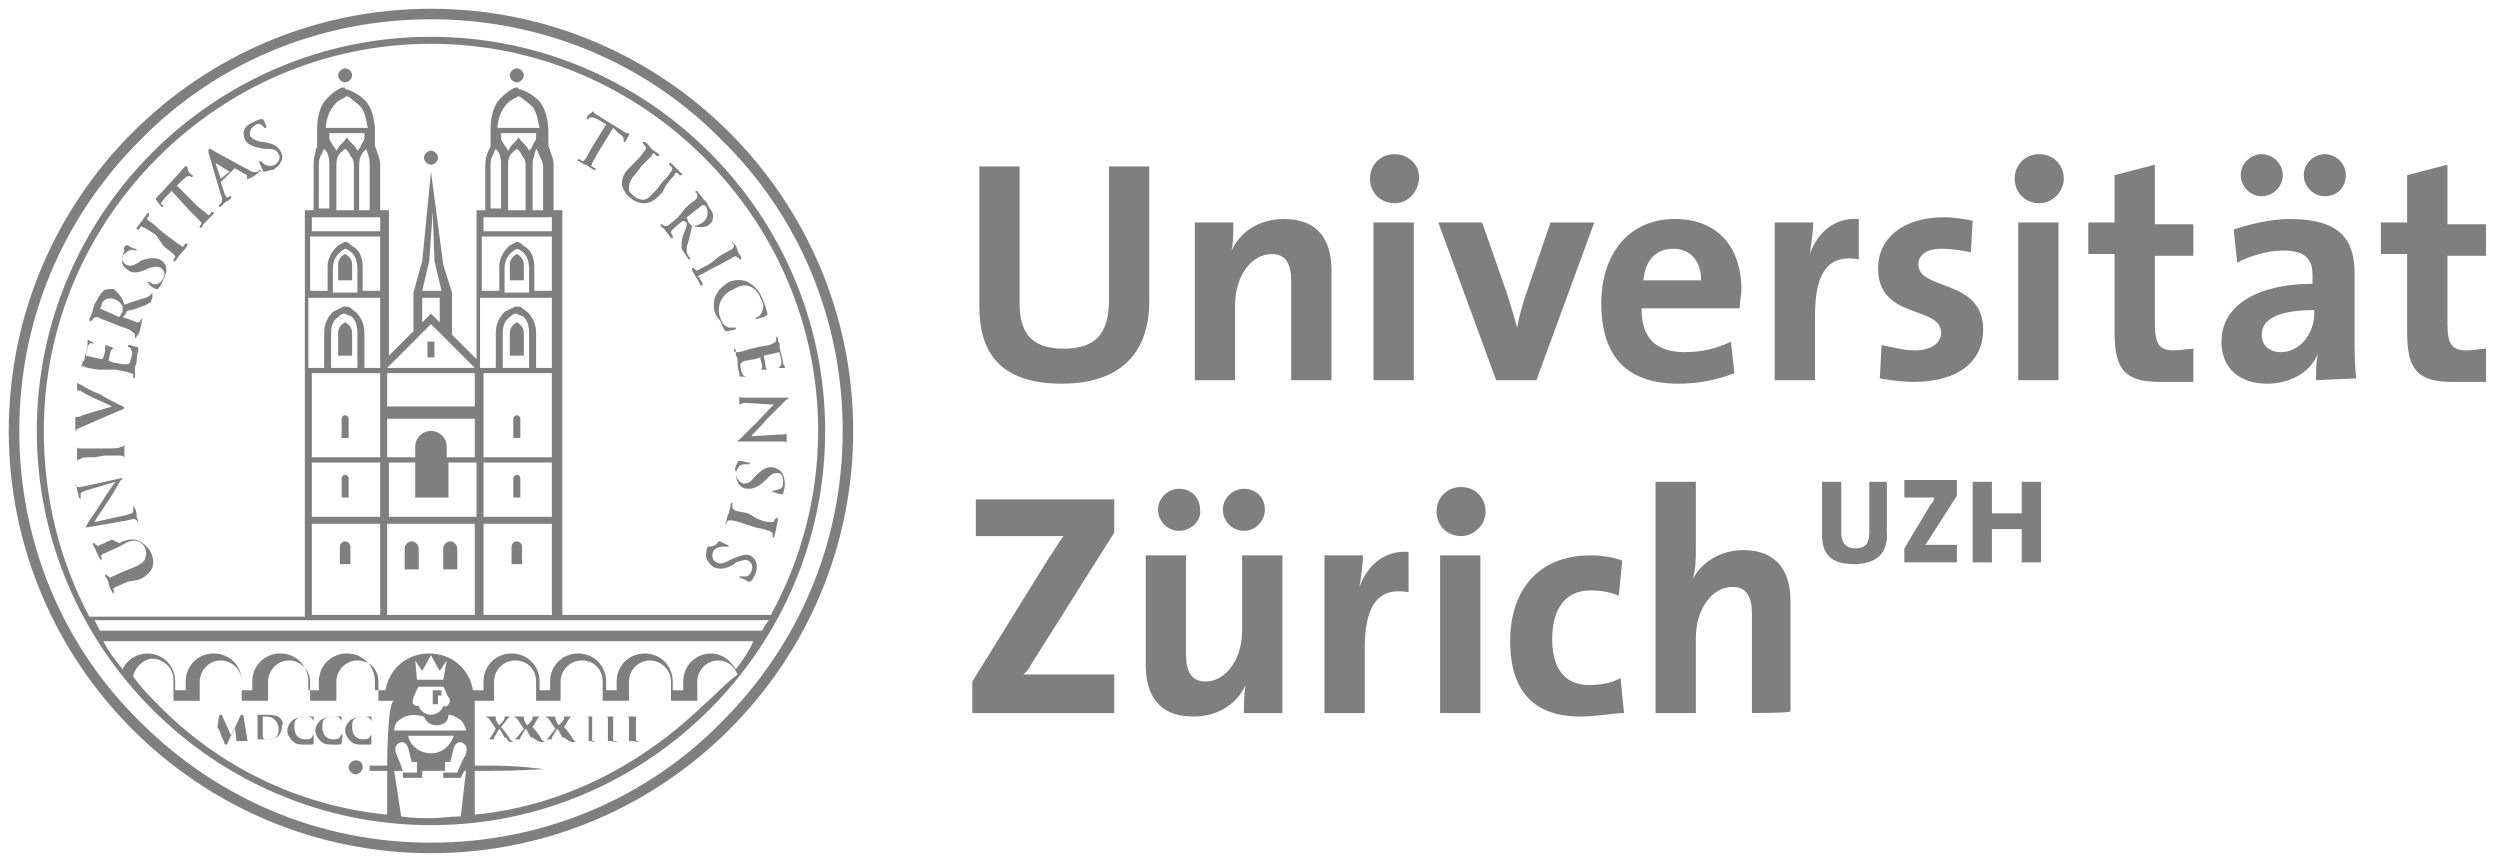 <?xml version="1.0" encoding="utf-8"?>
<!-- Generator: Adobe Illustrator 27.0.0, SVG Export Plug-In . SVG Version: 6.00 Build 0)  -->
<svg version="1.1" id="Universität_Zürich" xmlns="http://www.w3.org/2000/svg" xmlns:xlink="http://www.w3.org/1999/xlink"
	 x="0px" y="0px" viewBox="0 0 142.7 49.2" style="enable-background:new 0 0 142.7 49.2;" xml:space="preserve">
<style type="text/css">
	.st0{fill:#7F7F7F;}
</style>
<path class="st0" d="M7.3,33.2c-0.5,0.2-0.6,0.3-0.7,0.3c-0.1,0.1-0.2,0.1-0.1,0.2c0,0,0,0.1,0,0.1c0,0,0,0.1,0,0.1c0,0,0,0-0.1-0.1
	c-0.1-0.2-0.2-0.4-0.2-0.5c0-0.1-0.1-0.3-0.2-0.4c0-0.1,0-0.1,0-0.1c0,0,0,0,0.1,0c0,0,0,0.1,0.1,0.1c0.1,0.1,0.1,0.1,0.2,0
	c0.1,0,0.2-0.1,0.7-0.3l0.5-0.2c0.5-0.2,0.7-0.4,0.7-0.6c0.1-0.2,0-0.4,0-0.5c-0.1-0.2-0.2-0.3-0.4-0.4c-0.3-0.1-0.6,0-0.9,0.2
	l-0.4,0.2c-0.5,0.2-0.6,0.3-0.7,0.3c-0.1,0.1-0.2,0.1-0.1,0.2c0,0,0,0.1,0,0.1c0,0,0,0.1,0,0.1c0,0,0,0-0.1-0.1
	c-0.1-0.2-0.2-0.4-0.2-0.4c0,0-0.1-0.3-0.2-0.4c0,0,0-0.1,0-0.1c0,0,0,0,0.1,0c0,0,0,0.1,0.1,0.1c0.1,0.1,0.1,0.1,0.2,0
	c0.1,0,0.2-0.1,0.7-0.3L6.8,31c0.4-0.2,0.8-0.3,1.2-0.1c0.3,0.2,0.5,0.4,0.6,0.6c0.1,0.2,0.2,0.5,0.1,0.9c-0.1,0.2-0.3,0.5-0.8,0.7
	L7.3,33.2z M7.2,29.4c0.3-0.1,0.4-0.1,0.4-0.2c0-0.1,0-0.1,0-0.2c0,0,0-0.1,0-0.1c0,0,0,0,0.1,0.1c0.1,0.2,0.1,0.4,0.1,0.5
	c0,0,0.1,0.2,0.1,0.4c0,0,0,0.1,0,0.1c0,0,0,0,0-0.1c0,0,0-0.1-0.1-0.2c-0.1-0.1-0.2-0.1-0.5,0L5,30.1c-0.1,0-0.1,0-0.1,0
	c0,0,0-0.1,0.1-0.2c0-0.1,0.5-0.7,0.9-1.4c0.2-0.3,0.6-0.9,0.7-1l0,0L4.9,28c-0.2,0.1-0.3,0.1-0.3,0.2c0,0.1,0,0.1,0,0.2
	c0,0,0,0.1,0,0.1c0,0,0,0-0.1-0.1c0-0.2-0.1-0.4-0.1-0.4c0,0,0-0.2-0.1-0.4c0,0,0-0.1,0-0.1c0,0,0,0,0,0.1c0,0,0,0.1,0,0.1
	c0.1,0.1,0.1,0.1,0.3,0.1l2.3-0.5c0.1,0,0.1,0,0.1,0c0,0,0,0.1-0.1,0.1c-0.2,0.3-0.5,0.9-0.8,1.3c-0.3,0.5-0.7,1-0.7,1.1l0,0
	L7.2,29.4z M5.4,26.1c-0.6,0-0.7,0-0.8,0.1c-0.1,0-0.2,0.1-0.2,0.1c0,0,0,0.1,0,0.1c0,0,0,0.1,0,0.1c0,0,0,0,0-0.1
	c0-0.1,0-0.4,0-0.5c0-0.1,0-0.3,0-0.5c0,0,0-0.1,0-0.1c0,0,0,0,0,0.1c0,0,0,0.1,0,0.1c0,0.1,0.1,0.1,0.2,0.1c0.1,0,0.2,0,0.8,0
	l0.7,0c0.4,0,0.7,0,0.8-0.1c0.1,0,0.2,0,0.2-0.2c0-0.1,0-0.1,0-0.2c0,0,0-0.1,0-0.1c0,0,0,0,0,0.1c0,0.2,0,0.5,0,0.6
	c0,0.1,0,0.3,0,0.5c0,0,0,0.1,0,0.1c0,0,0,0,0-0.1c0-0.1,0-0.1,0-0.1C7,26,6.9,26,6.8,26c-0.2,0-0.5,0-0.8,0L5.4,26.1z M4.6,24.4
	c-0.2,0.1-0.3,0.1-0.3,0.3c0,0.1,0,0.1,0,0.1c0,0,0,0,0,0c0,0,0,0,0-0.1c0-0.2,0-0.4,0-0.5c0-0.1,0-0.3,0-0.5c0,0,0-0.1,0-0.1
	c0,0,0,0,0,0.1c0,0.1,0,0.1,0,0.1c0,0,0,0,0.1,0c0,0,0.2,0,0.3-0.1l1.7-0.5l0,0c-0.4-0.2-1.6-0.7-1.8-0.9c0,0-0.1,0-0.1,0
	c0,0-0.1,0-0.1,0c0,0,0,0.1,0,0.1c0,0,0,0.1,0,0.1c0,0,0,0,0-0.1c0-0.2,0-0.3,0-0.4c0-0.1,0-0.2,0-0.4c0,0,0-0.1,0-0.1
	c0,0,0,0,0,0.1c0,0,0,0.1,0,0.2c0,0.1,0.1,0.1,0.3,0.2c0.3,0.2,0.5,0.3,1,0.5c0.5,0.3,0.9,0.5,1.1,0.6c0.2,0.1,0.3,0.1,0.3,0.2
	c0,0-0.1,0.1-0.2,0.1L4.6,24.4z M5.6,21.1c-0.6-0.1-0.7-0.1-0.8-0.2c-0.1,0-0.2,0-0.2,0.1c0,0,0,0.1,0,0.1c0,0,0,0.1,0,0.1
	c0,0,0,0,0-0.1c0-0.1,0-0.2,0.1-0.3c0-0.1,0-0.2,0.1-0.2c0-0.1,0.2-0.8,0.2-0.9c0-0.1,0-0.1,0-0.2c0,0,0,0,0-0.1c0,0,0,0,0,0
	c0,0,0.1,0,0.2,0.1c0,0,0.2,0.1,0.2,0.1c0,0,0,0,0,0c0,0,0,0-0.1,0c0,0-0.1,0-0.1,0c-0.1,0-0.1,0-0.2,0.2c0,0.1-0.1,0.4-0.1,0.5
	c0,0,0,0,0,0l0.9,0.2c0,0,0,0,0,0C5.9,20.5,6,20.1,6,20c0-0.1,0-0.1,0-0.2c0,0,0-0.1,0-0.1c0,0,0,0,0,0c0,0,0.1,0,0.3,0.1
	c0.1,0,0.2,0.1,0.2,0.1c0,0,0.1,0,0.1,0c0,0,0,0,0,0c0,0-0.1,0-0.1,0c-0.1,0-0.1,0-0.2,0.2c0,0.1-0.1,0.4-0.1,0.5c0,0,0,0,0,0
	l0.3,0.1c0.1,0,0.5,0.1,0.6,0.1c0.3,0,0.3,0,0.4-0.4c0-0.1,0.1-0.2,0-0.4c0-0.1-0.1-0.2-0.2-0.2c0,0,0,0,0-0.1c0,0,0,0,0.1,0
	c0.1,0,0.3,0.1,0.4,0.1c0.1,0,0.1,0.1,0.1,0.2c-0.1,0.3-0.1,0.5-0.1,0.6c0,0.2-0.1,0.3-0.1,0.4c0,0,0,0.1,0,0.2c0,0.1,0,0.2,0,0.3
	c0,0,0,0.1-0.1,0.1c0,0,0,0,0-0.1c0-0.1,0-0.1,0-0.1c0-0.1-0.1-0.1-0.2-0.1c-0.1-0.1-0.4-0.1-0.8-0.2L5.6,21.1z M6.3,18.4
	c-0.5-0.2-0.6-0.2-0.7-0.3c-0.1,0-0.2,0-0.3,0.1c0,0,0,0.1-0.1,0.1c0,0,0,0.1-0.1,0c0,0,0,0,0-0.1c0.1-0.2,0.2-0.4,0.2-0.5
	c0-0.1,0.1-0.4,0.2-0.5c0.1-0.2,0.2-0.4,0.4-0.6c0.1-0.1,0.3-0.1,0.6-0.1C6.8,16.8,7,17,7.1,17.4c0.5-0.2,0.9-0.3,1.2-0.4
	c0.3-0.1,0.4-0.3,0.4-0.3c0,0,0-0.1,0-0.1c0,0,0,0,0,0c0,0,0,0,0,0.1L8.7,17c-0.1,0.2-0.1,0.3-0.2,0.3c-0.1,0.1-0.4,0.2-0.7,0.3
	c-0.2,0.1-0.5,0.1-0.6,0.2c0,0,0,0,0,0.1L7,18.1c0,0,0,0,0,0l0,0c0.3,0.1,0.6,0.2,0.8,0.3c0.1,0,0.2,0,0.2-0.1c0,0,0.1-0.1,0.1-0.2
	c0,0,0,0,0,0c0,0,0,0,0,0.1C8.1,18.5,8,18.8,8,18.8c0,0.1-0.1,0.3-0.2,0.4c0,0,0,0.1-0.1,0.1c0,0,0,0,0-0.1c0-0.1,0-0.1,0-0.1
	c0-0.1-0.1-0.1-0.2-0.2c-0.1-0.1-0.4-0.2-0.7-0.3L6.3,18.4z M6.8,18.1C6.8,18.1,6.8,18.1,6.8,18.1C6.9,18,6.9,17.9,7,17.8
	C7,17.7,7,17.6,7,17.5c0-0.1-0.2-0.3-0.4-0.4c-0.5-0.2-0.8,0.1-0.8,0.3c0,0.1-0.1,0.2-0.1,0.2c0,0,0,0,0,0L6.8,18.1z M9,16.5
	c-0.1,0-0.1,0-0.1,0c-0.2-0.1-0.4-0.2-0.4-0.3c0,0-0.1-0.1-0.1-0.1c0,0,0,0,0.1,0c0,0,0.1,0,0.2,0.1c0.3,0.1,0.5-0.1,0.6-0.3
	c0.2-0.3,0-0.5-0.1-0.6c-0.2-0.1-0.3-0.1-0.7,0l-0.2,0.1c-0.5,0.2-0.8,0.2-1,0c-0.4-0.2-0.4-0.6-0.2-1.1C7,14.1,7.2,14,7.2,14
	c0,0,0,0,0.1,0c0,0,0.1,0.1,0.4,0.2c0.1,0,0.1,0.1,0.1,0.1c0,0,0,0-0.1,0c0,0-0.1-0.1-0.3,0c-0.1,0-0.2,0.1-0.4,0.3
	C6.9,14.7,7,15,7.2,15.1c0.2,0.1,0.3,0.1,0.7-0.1l0.1-0.1c0.5-0.2,0.8-0.2,1.1-0.1c0.2,0.1,0.4,0.3,0.4,0.6c0,0.2-0.1,0.4-0.2,0.6
	C9.2,16.3,9.1,16.4,9,16.5z M8.9,13.4C8.4,13.1,8.3,13,8.2,13c-0.1-0.1-0.2-0.1-0.2,0c0,0-0.1,0.1-0.1,0.1c0,0,0,0-0.1,0
	c0,0,0,0,0-0.1c0.1-0.1,0.2-0.3,0.3-0.4c0.1-0.1,0.2-0.3,0.3-0.4c0,0,0.1-0.1,0.1,0c0,0,0,0,0,0.1s0,0.1-0.1,0.1
	c0,0.1,0,0.2,0.1,0.2c0.1,0.1,0.2,0.1,0.6,0.5l0.5,0.4c0.3,0.2,0.5,0.4,0.7,0.5c0.1,0.1,0.2,0.1,0.2,0c0,0,0.1-0.1,0.1-0.1
	c0,0,0,0,0.1,0c0,0,0,0,0,0.1c-0.1,0.2-0.3,0.4-0.4,0.5c-0.1,0.1-0.2,0.3-0.3,0.4c0,0-0.1,0.1-0.1,0c0,0,0,0,0-0.1
	c0,0,0.1-0.1,0.1-0.1c0-0.1,0-0.1-0.1-0.2c-0.1-0.1-0.4-0.3-0.6-0.5L8.9,13.4z M9.8,10.9l-0.4,0.4c-0.1,0.2-0.2,0.2-0.2,0.3
	c0,0.1,0,0.1,0.1,0.1s0,0,0,0.1c0,0,0,0-0.1,0c0,0-0.2-0.3-0.3-0.4c0,0,0-0.1,0-0.1c0,0,0.1,0,0.1-0.1c0.1-0.1,0.2-0.2,0.3-0.3
	l1-1.1c0.1-0.1,0.1-0.2,0.2-0.2c0,0,0-0.1,0.1-0.1c0,0,0,0,0.1,0C10.7,9.8,10.9,10,11,10c0,0,0,0,0,0.1c0,0,0,0-0.1,0l0,0
	c-0.1-0.1-0.2-0.1-0.5,0.2l-0.3,0.3l1.1,1.1c0.2,0.2,0.5,0.4,0.6,0.5c0.1,0.1,0.2,0.1,0.2,0c0,0,0.1-0.1,0.1-0.1c0,0,0.1,0,0.1,0
	c0,0,0,0,0,0.1c-0.2,0.2-0.3,0.3-0.4,0.4c-0.1,0.1-0.2,0.2-0.3,0.4c0,0-0.1,0-0.1,0c0,0,0,0,0-0.1c0,0,0.1-0.1,0.1-0.1
	c0-0.1,0-0.1-0.1-0.2c-0.1-0.1-0.3-0.3-0.6-0.6L9.8,10.9z M12.6,10.4C12.6,10.5,12.6,10.5,12.6,10.4l0.2,0.6c0,0.1,0.1,0.2,0.1,0.2
	c0,0.1,0.1,0.1,0.2,0l0,0c0,0,0,0,0.1,0c0,0,0,0,0,0.1c-0.1,0.1-0.2,0.2-0.3,0.2c0,0-0.2,0.2-0.3,0.3c0,0-0.1,0-0.1,0c0,0,0,0,0-0.1
	c0,0,0.1-0.1,0.1-0.1c0.1-0.1,0.1-0.3,0-0.5l-0.7-2.4c0-0.1,0-0.2,0-0.2c0,0,0.1,0,0.1,0c0.2,0.1,1.6,0.9,2.2,1.2
	c0.3,0.2,0.4,0.1,0.5,0.1c0.1,0,0.1-0.1,0.1-0.1c0,0,0,0,0.1,0c0,0,0,0.1-0.1,0.1c-0.1,0.1-0.3,0.3-0.6,0.4c-0.1,0-0.1,0.1-0.1,0
	c0,0,0,0,0-0.1c0,0,0-0.1,0-0.1l-0.7-0.4c0,0,0,0,0,0L12.6,10.4z M13.1,9.8C13.1,9.8,13.1,9.8,13.1,9.8l-0.8-0.5c0,0,0,0,0,0
	c0,0,0,0,0,0l0.3,0.9c0,0,0,0,0,0L13.1,9.8z M15.1,9.8c-0.1,0-0.1,0-0.1-0.1c-0.1-0.2-0.2-0.4-0.2-0.4c0-0.1,0-0.1,0-0.1
	c0,0,0,0,0.1,0c0,0,0.1,0.1,0.1,0.1c0.2,0.2,0.5,0.2,0.7,0.1c0.3-0.2,0.3-0.5,0.2-0.6c-0.1-0.2-0.2-0.3-0.6-0.3l-0.2,0
	C14.4,8.4,14.1,8.2,14,8c-0.2-0.4-0.1-0.8,0.4-1c0.2-0.1,0.4-0.2,0.5-0.2c0,0,0.1,0,0.1,0c0,0,0.1,0.1,0.2,0.4c0,0.1,0,0.1,0,0.1
	c0,0,0,0-0.1,0c0,0-0.1-0.1-0.2-0.2c-0.1,0-0.2-0.1-0.4,0.1c-0.2,0.1-0.3,0.4-0.2,0.6c0.1,0.1,0.2,0.2,0.6,0.3l0.1,0
	c0.6,0.1,0.8,0.2,1,0.5c0.1,0.2,0.2,0.4,0,0.7c-0.1,0.2-0.3,0.3-0.4,0.4C15.4,9.7,15.2,9.8,15.1,9.8z M34.6,7.1l-0.5-0.3
	c-0.2-0.1-0.3-0.1-0.4-0.1c-0.1,0-0.1,0.1-0.1,0.1c0,0,0,0-0.1,0c0,0,0,0,0-0.1c0-0.1,0.3-0.3,0.3-0.3c0,0,0.1-0.1,0.1,0
	c0,0,0,0.1,0.1,0.1c0.1,0.1,0.2,0.1,0.3,0.2l1.3,0.8c0.1,0.1,0.2,0.1,0.2,0.1c0.1,0,0.1,0,0.1,0c0,0,0,0,0,0.1
	c0,0.1-0.2,0.3-0.2,0.4c0,0,0,0-0.1,0c0,0,0,0,0-0.1l0,0c0-0.1,0-0.2-0.3-0.4L35,7.3l-0.8,1.3c-0.2,0.3-0.3,0.6-0.4,0.7
	c0,0.1-0.1,0.2,0,0.2c0,0,0.1,0.1,0.2,0.1c0,0,0,0,0,0.1c0,0,0,0-0.1,0c-0.2-0.1-0.4-0.3-0.5-0.3c-0.1,0-0.3-0.2-0.4-0.2
	c0,0-0.1,0,0-0.1c0,0,0,0,0.1,0c0,0,0.1,0,0.1,0.1c0.1,0,0.1,0,0.2-0.1c0.1-0.1,0.2-0.4,0.4-0.7L34.6,7.1z M36.3,9.2
	c0.4-0.4,0.4-0.5,0.5-0.6c0.1-0.1,0.1-0.2,0-0.3c0,0-0.1-0.1-0.1-0.1c0,0,0,0,0-0.1c0,0,0,0,0.1,0c0.2,0.1,0.3,0.3,0.4,0.4
	c0.1,0.1,0.3,0.2,0.4,0.3c0,0,0.1,0.1,0,0.1c0,0,0,0-0.1,0c0,0-0.1,0-0.1-0.1c-0.1-0.1-0.2,0-0.2,0.1C37.1,9,37,9.1,36.6,9.5
	l-0.3,0.4c-0.4,0.4-0.4,0.7-0.4,0.9c0,0.2,0.2,0.3,0.3,0.4c0.1,0.1,0.3,0.2,0.5,0.2c0.3,0,0.5-0.3,0.8-0.6l0.3-0.4
	c0.4-0.4,0.4-0.5,0.5-0.6c0.1-0.1,0.1-0.2,0-0.3c0,0-0.1-0.1-0.1-0.1c0,0,0,0,0-0.1c0,0,0,0,0.1,0c0.1,0.1,0.3,0.3,0.3,0.3
	c0,0,0.2,0.2,0.3,0.3c0,0,0.1,0.1,0,0.1c0,0,0,0-0.1,0c0,0,0,0-0.1-0.1c-0.1-0.1-0.2,0-0.2,0.1c-0.1,0.1-0.2,0.2-0.5,0.6L37.8,11
	c-0.3,0.3-0.6,0.6-1,0.6c-0.3,0-0.6-0.1-0.8-0.3c-0.2-0.1-0.4-0.4-0.5-0.7c0-0.3,0-0.6,0.4-1L36.3,9.2z M39.1,11.9
	c0.4-0.4,0.5-0.4,0.6-0.5c0.1-0.1,0.1-0.1,0.1-0.3c0,0,0-0.1-0.1-0.1c0,0,0-0.1,0-0.1c0,0,0,0,0.1,0c0.1,0.2,0.3,0.3,0.3,0.4
	c0.1,0.1,0.3,0.3,0.3,0.4c0.1,0.2,0.3,0.4,0.3,0.6c0,0.1,0,0.4-0.2,0.5c-0.2,0.2-0.5,0.2-1,0.1c-0.1,0.5-0.2,0.9-0.3,1.2
	c0,0.3,0,0.4,0.1,0.5c0,0,0,0.1,0.1,0.1c0,0,0,0,0,0.1c0,0,0,0-0.1,0l-0.2-0.3c-0.1-0.2-0.2-0.2-0.2-0.4c0-0.2,0-0.4,0.1-0.7
	c0.1-0.2,0.2-0.5,0.2-0.6c0,0,0-0.1,0-0.1L39,12.6c0,0,0,0,0,0l0,0c-0.3,0.2-0.5,0.4-0.6,0.5c-0.1,0.1-0.1,0.1-0.1,0.2
	c0,0,0.1,0.1,0.1,0.2c0,0,0,0,0,0.1c0,0,0,0-0.1,0c-0.1-0.2-0.3-0.4-0.3-0.4c0-0.1-0.2-0.2-0.3-0.3c0,0,0-0.1,0-0.1c0,0,0,0,0.1,0
	c0,0,0.1,0.1,0.1,0.1c0.1,0,0.1,0,0.2,0c0.1-0.1,0.4-0.3,0.6-0.5L39.1,11.9z M39.2,12.4C39.1,12.4,39.1,12.5,39.2,12.4
	c0,0.1,0.1,0.2,0.1,0.3c0.1,0.1,0.1,0.1,0.2,0.2c0.1,0,0.3,0,0.6-0.2c0.4-0.3,0.3-0.7,0.2-0.9c-0.1-0.1-0.1-0.1-0.1-0.1
	c0,0,0,0-0.1,0L39.2,12.4z M41.1,14.6c0.5-0.3,0.6-0.3,0.7-0.4c0.1-0.1,0.1-0.1,0.1-0.2c0,0,0-0.1-0.1-0.1c0,0,0-0.1,0-0.1
	c0,0,0,0,0.1,0.1c0.1,0.1,0.2,0.3,0.2,0.4c0,0.1,0.2,0.3,0.2,0.4c0,0,0,0.1,0,0.1c0,0,0,0-0.1,0c0,0,0-0.1-0.1-0.1
	c-0.1-0.1-0.1-0.1-0.3,0c-0.1,0.1-0.2,0.1-0.7,0.4l-0.6,0.3c-0.3,0.2-0.6,0.3-0.7,0.4C40,15.8,39.9,15.9,40,16c0,0,0.1,0.1,0.1,0.2
	c0,0,0,0.1,0,0.1c0,0,0,0-0.1,0c-0.1-0.2-0.2-0.4-0.3-0.5c0-0.1-0.2-0.3-0.2-0.4c0,0,0-0.1,0-0.1c0,0,0,0,0.1,0c0,0,0.1,0.1,0.1,0.1
	c0.1,0.1,0.1,0,0.2,0c0.1-0.1,0.4-0.2,0.7-0.4L41.1,14.6z M40.8,17c0.2-0.5,0.5-0.7,0.8-0.9c0.2-0.1,0.7-0.2,1.1,0
	c0.3,0.2,0.6,0.4,0.8,0.9c0.1,0.2,0.1,0.3,0.2,0.5c0,0.1,0.1,0.3,0.1,0.4c0,0,0,0.1,0,0.1c0,0-0.1,0-0.2,0.1c-0.1,0-0.3,0.1-0.4,0.1
	c-0.1,0-0.1,0-0.1,0c0,0,0,0,0.1-0.1c0.1,0,0.2-0.1,0.3-0.3c0.1-0.2,0.1-0.5-0.1-0.8c-0.1-0.3-0.3-0.5-0.5-0.6
	c-0.3-0.2-0.7-0.1-1,0.1c-0.8,0.3-1,1.1-0.8,1.6c0.1,0.3,0.2,0.5,0.5,0.6c0.1,0,0.2,0,0.3,0c0.1,0,0.1,0,0.1,0c0,0,0,0,0,0.1
	c0,0-0.4,0.1-0.5,0.1c-0.1,0-0.1,0-0.1,0c-0.1-0.1-0.2-0.4-0.3-0.6C40.7,17.9,40.7,17.4,40.8,17z M43.3,19.8
	c0.6-0.1,0.7-0.1,0.8-0.2c0.1,0,0.2-0.1,0.2-0.2c0,0,0-0.1,0-0.1c0,0,0-0.1,0-0.1c0,0,0,0,0.1,0.1c0,0.1,0,0.2,0.1,0.3
	c0,0.1,0,0.2,0,0.2c0,0.1,0.2,0.8,0.2,0.9c0,0.1,0,0.1,0.1,0.2c0,0,0,0,0,0.1s0,0,0,0c0,0-0.1,0-0.2,0c0,0-0.2,0-0.2,0c0,0,0,0,0,0
	c0,0,0,0,0,0c0,0,0.1,0,0.1-0.1c0.1,0,0.1-0.1,0.1-0.3c0-0.1-0.1-0.4-0.1-0.5c0,0,0,0,0,0l-0.9,0.2c0,0,0,0,0,0
	c0,0.1,0.1,0.5,0.1,0.6c0,0.1,0,0.1,0.1,0.2c0,0,0.1,0,0.1,0c0,0,0,0,0,0c0,0-0.1,0-0.3,0c-0.1,0-0.2,0-0.2,0c0,0-0.1,0-0.1,0
	c0,0,0,0,0,0c0,0,0.1,0,0.1,0c0.1,0,0.1-0.1,0.1-0.2c0-0.1-0.1-0.4-0.1-0.5c0,0,0,0,0,0l-0.3,0.1c-0.1,0-0.5,0.1-0.6,0.1
	c-0.2,0.1-0.3,0.1-0.2,0.5c0,0.1,0.1,0.2,0.1,0.3c0.1,0.1,0.2,0.1,0.3,0.1c0,0,0.1,0,0.1,0c0,0,0,0-0.1,0c-0.1,0-0.3,0-0.4,0
	c-0.1,0-0.1,0-0.1-0.2c-0.1-0.3-0.1-0.5-0.1-0.6c0-0.2,0-0.3-0.1-0.4c0,0,0-0.1,0-0.2c0-0.1,0-0.2-0.1-0.2c0,0,0-0.1,0-0.1
	c0,0,0,0,0,0.1c0,0.1,0,0.1,0,0.1c0,0.1,0.1,0.1,0.2,0.1c0.2,0,0.4-0.1,0.8-0.2L43.3,19.8z M42.6,23c-0.3,0-0.4,0.1-0.4,0.1
	c0,0.1,0,0.1,0,0.2c0,0,0,0.1,0,0.1c0,0,0,0,0-0.1c0-0.2,0-0.4,0-0.5c0,0,0-0.2,0-0.4c0,0,0-0.1,0-0.1c0,0,0,0,0,0.1
	c0,0,0,0.1,0,0.2c0,0.1,0.1,0.1,0.5,0.1l2.2,0c0.1,0,0.1,0,0.1,0c0,0,0,0.1-0.1,0.1c0,0-0.6,0.6-1.2,1.2c-0.2,0.3-0.8,0.8-0.8,0.9v0
	l1.7-0.1c0.2,0,0.3,0,0.3-0.1c0-0.1,0-0.1,0-0.2c0,0,0-0.1,0-0.1c0,0,0,0,0,0.1c0,0.2,0,0.4,0,0.5c0,0,0,0.2,0,0.4c0,0,0,0.1,0,0.1
	c0,0,0,0,0-0.1c0,0,0-0.1,0-0.1c0-0.1-0.1-0.1-0.3-0.1l-2.4,0c-0.1,0-0.1,0-0.1,0c0,0,0-0.1,0.1-0.1c0.2-0.2,0.7-0.7,1.1-1.1
	c0.4-0.4,0.8-0.9,0.9-0.9v0L42.6,23z M42.1,26.4c0-0.1,0.1-0.1,0.1-0.1c0.2,0,0.4,0.1,0.5,0.1c0.1,0,0.1,0,0.1,0.1c0,0,0,0-0.1,0
	c0,0-0.1,0-0.2,0c-0.3,0-0.4,0.2-0.5,0.5c0,0.3,0.2,0.5,0.4,0.6c0.2,0,0.4,0,0.6-0.3l0.2-0.2c0.4-0.4,0.7-0.5,1-0.4
	c0.4,0.1,0.6,0.4,0.6,1c0,0.2-0.1,0.4-0.1,0.5c0,0,0,0-0.1,0c0,0-0.2,0-0.4-0.1c-0.1,0-0.1,0-0.1-0.1c0,0,0,0,0.1,0
	c0,0,0.1,0,0.3-0.1c0.1,0,0.2-0.1,0.2-0.4c0-0.3-0.1-0.5-0.3-0.5c-0.2,0-0.3,0-0.6,0.3l-0.1,0.1c-0.4,0.4-0.7,0.5-1,0.5
	c-0.2,0-0.5-0.1-0.6-0.4c-0.1-0.2-0.1-0.4-0.1-0.6C41.9,26.8,42,26.6,42.1,26.4z M43.2,29.6c0.5,0.2,0.6,0.2,0.8,0.2
	c0.1,0,0.2,0,0.2-0.1c0,0,0-0.1,0.1-0.1c0,0,0-0.1,0.1,0c0,0,0,0,0,0.1c0,0.1-0.1,0.4-0.1,0.5c0,0.1-0.1,0.3-0.1,0.4
	c0,0,0,0.1-0.1,0.1c0,0,0,0,0-0.1s0-0.1,0-0.1c0-0.1,0-0.1-0.2-0.2c-0.1,0-0.2-0.1-0.8-0.2l-0.6-0.2c-0.3-0.1-0.6-0.2-0.8-0.2
	c-0.1,0-0.2,0-0.2,0.1c0,0-0.1,0.1-0.1,0.2c0,0,0,0.1,0,0c0,0,0,0,0-0.1c0.1-0.2,0.1-0.5,0.2-0.6c0-0.1,0.1-0.3,0.1-0.5
	c0,0,0-0.1,0.1-0.1c0,0,0,0,0,0.1c0,0.1,0,0.1,0,0.1c0,0.1,0,0.1,0.1,0.2c0.1,0.1,0.4,0.1,0.8,0.2L43.2,29.6z M41,30.9
	c0,0,0.1,0,0.1,0c0.2,0.1,0.4,0.2,0.4,0.2c0.1,0,0.1,0.1,0.1,0.1c0,0,0,0-0.1,0c0,0-0.1,0-0.2,0c-0.3,0-0.5,0.1-0.6,0.3
	c-0.1,0.3,0,0.5,0.2,0.6c0.2,0.1,0.3,0.1,0.7-0.1l0.2-0.1c0.5-0.2,0.8-0.3,1-0.2c0.4,0.2,0.5,0.6,0.3,1.1c-0.1,0.2-0.2,0.4-0.3,0.4
	c0,0,0,0-0.1,0c0,0-0.1-0.1-0.4-0.2c-0.1,0-0.1-0.1-0.1-0.1c0,0,0,0,0.1,0c0,0,0.1,0,0.3,0c0.1,0,0.2-0.1,0.3-0.3
	c0.1-0.3,0-0.5-0.2-0.6c-0.2-0.1-0.3,0-0.7,0.1l-0.1,0.1c-0.5,0.3-0.8,0.3-1.1,0.2c-0.2-0.1-0.4-0.3-0.5-0.6c0-0.2,0-0.4,0.1-0.6
	C40.8,31.2,40.9,31.1,41,30.9z M14.3,42.3c0,0-0.1,0-0.1,0c-0.1,0-0.1-0.1-0.1-0.2l-0.2-1.2c0,0,0-0.1-0.1-0.1c0,0-0.1,0-0.1,0.1
	l-0.5,1.1l-0.5-1.1c0-0.1-0.1-0.1-0.1-0.1c0,0-0.1,0-0.1,0.1l-0.2,1.3c0,0.1,0,0.1-0.1,0.1c0,0,0,0-0.1,0c0,0,0,0-0.1,0
	c0,0,0,0,0.1,0c0.1,0,0.2,0,0.2,0c0,0,0.1,0,0.2,0c0,0,0.1,0,0.1,0c0,0,0,0-0.1,0c0,0,0,0-0.1,0c0,0-0.1,0-0.1,0c0,0,0-0.1,0-0.1
	l0.1-0.7c0.1,0.1,0.2,0.4,0.2,0.4c0,0.1,0.2,0.4,0.2,0.5c0,0.1,0.1,0.1,0.1,0.1c0,0,0.1,0,0.1-0.1l0.4-0.9l0.1,0.8c0,0,0,0,0,0
	c0,0,0,0,0,0c0,0,0,0,0,0c0,0,0,0,0.1,0C13.9,42.3,14.2,42.3,14.3,42.3C14.3,42.3,14.3,42.3,14.3,42.3
	C14.3,42.3,14.3,42.3,14.3,42.3z M16,41c-0.2-0.2-0.6-0.2-0.9-0.2c-0.1,0-0.3,0-0.3,0c-0.1,0-0.2,0-0.3,0c0,0-0.1,0-0.1,0
	c0,0,0,0,0.1,0c0,0,0.1,0,0.1,0c0.1,0,0.1,0,0.1,0.1c0,0.1,0,0.1,0,0.4v0.4c0,0.2,0,0.3,0,0.4c0,0.1,0,0.1-0.1,0.1c0,0,0,0-0.1,0
	c0,0-0.1,0-0.1,0c0,0,0,0,0.1,0c0,0,0.1,0,0.1,0c0.1,0,0.1,0,0.1,0c0.1,0,0.1,0,0.2,0c0.1,0,0.2,0,0.3,0c0.4,0,0.6-0.1,0.7-0.2
	c0.1-0.1,0.2-0.3,0.2-0.6C16.2,41.3,16.1,41.1,16,41z M15.9,41.6c0,0.2,0,0.4-0.2,0.5c-0.1,0.1-0.3,0.1-0.4,0.1
	c-0.2,0-0.2,0-0.3-0.1c0,0,0-0.1,0-0.1c0,0,0-0.2,0-0.4v-0.3c0-0.2,0-0.3,0-0.4c0,0,0,0,0,0c0,0,0.1,0,0.1,0c0.2,0,0.4,0,0.6,0.2
	C15.8,41.2,15.9,41.4,15.9,41.6z M17.9,41.9C17.8,41.9,17.8,42,17.9,41.9c0,0.1-0.1,0.1-0.1,0.2c-0.1,0.1-0.2,0.1-0.4,0.1
	c-0.3,0-0.6-0.2-0.6-0.7c0-0.2,0-0.4,0.2-0.5c0.1-0.1,0.2-0.1,0.4-0.1c0.2,0,0.3,0,0.4,0.1c0,0,0.1,0.1,0.1,0.2c0,0,0,0.1,0,0.1
	c0,0,0,0,0-0.1c0,0,0-0.2,0-0.2c0-0.1,0-0.1,0-0.1c0,0,0,0,0,0c-0.1,0-0.1,0-0.2,0c-0.1,0-0.2,0-0.3,0c-0.3,0-0.5,0.1-0.7,0.2
	c-0.2,0.2-0.3,0.4-0.3,0.6c0,0.2,0.1,0.4,0.3,0.6c0.2,0.2,0.4,0.2,0.7,0.2c0.1,0,0.3,0,0.4,0c0,0,0.1,0,0.1-0.1
	C17.9,42.2,17.9,42,17.9,41.9C17.9,42,17.9,41.9,17.9,41.9z M19.5,41.9C19.5,41.9,19.5,42,19.5,41.9c0,0.1-0.1,0.1-0.1,0.2
	c-0.1,0.1-0.2,0.1-0.4,0.1c-0.3,0-0.6-0.2-0.6-0.7c0-0.2,0-0.4,0.2-0.5c0.1-0.1,0.2-0.1,0.4-0.1c0.2,0,0.3,0,0.4,0.1
	c0,0,0.1,0.1,0.1,0.2c0,0,0,0.1,0,0.1c0,0,0,0,0-0.1c0,0,0-0.2,0-0.2c0-0.1,0-0.1,0-0.1c0,0,0,0,0,0c-0.1,0-0.1,0-0.2,0
	c-0.1,0-0.2,0-0.3,0c-0.3,0-0.5,0.1-0.7,0.2c-0.2,0.2-0.3,0.4-0.3,0.6c0,0.2,0.1,0.4,0.3,0.6c0.2,0.2,0.4,0.2,0.7,0.2
	c0.1,0,0.3,0,0.4,0c0,0,0.1,0,0.1-0.1C19.5,42.2,19.6,42,19.5,41.9C19.6,42,19.6,41.9,19.5,41.9z M21.2,41.9
	C21.2,41.9,21.2,42,21.2,41.9c0,0.1-0.1,0.1-0.1,0.2c-0.1,0.1-0.2,0.1-0.4,0.1c-0.3,0-0.6-0.2-0.6-0.7c0-0.2,0-0.4,0.2-0.5
	c0.1-0.1,0.2-0.1,0.4-0.1c0.2,0,0.3,0,0.4,0.1c0,0,0.1,0.1,0.1,0.2c0,0,0,0.1,0,0.1c0,0,0,0,0-0.1c0,0,0-0.2,0-0.2
	c0-0.1,0-0.1,0-0.1c0,0,0,0,0,0c-0.1,0-0.1,0-0.2,0c-0.1,0-0.2,0-0.3,0c-0.3,0-0.5,0.1-0.7,0.2c-0.2,0.2-0.3,0.4-0.3,0.6
	c0,0.2,0.1,0.4,0.3,0.6c0.2,0.2,0.4,0.2,0.7,0.2c0.1,0,0.3,0,0.4,0c0,0,0.1,0,0.1-0.1C21.2,42.2,21.2,42,21.2,41.9
	C21.2,42,21.2,41.9,21.2,41.9z M29.3,42.3C29.3,42.3,29.3,42.3,29.3,42.3c-0.1,0-0.1,0-0.2-0.1c0-0.1-0.4-0.6-0.5-0.7L29,41
	c0.1-0.1,0.1-0.1,0.1-0.1c0,0,0.1,0,0.1,0c0,0,0,0,0.1,0c0,0,0,0-0.1,0c-0.1,0-0.2,0-0.2,0c0,0-0.1,0-0.2,0c0,0-0.1,0-0.1,0
	c0,0,0,0,0,0c0,0,0,0,0.1,0c0,0,0,0,0,0c0,0,0,0,0,0.1c0,0.1-0.2,0.3-0.3,0.4c-0.1-0.1-0.2-0.3-0.2-0.4c0,0,0,0,0-0.1c0,0,0,0,0,0
	s0,0,0,0c0,0,0,0,0,0c0,0,0,0-0.1,0c-0.1,0-0.2,0-0.2,0c-0.1,0-0.3,0-0.3,0c0,0-0.1,0-0.1,0c0,0,0,0,0,0c0,0,0.1,0,0.1,0
	c0.1,0,0.1,0.1,0.2,0.1l0.4,0.6L28,42.1c-0.1,0.1-0.1,0.1-0.2,0.1c0,0-0.1,0-0.1,0c0,0,0,0,0,0s0,0,0,0h0c0,0,0.1,0,0.2,0
	c0.1,0,0.2,0,0.2,0h0c0,0,0.1,0,0.1,0c0,0,0,0,0,0c0,0,0,0,0,0c0,0,0,0,0,0c0,0,0,0,0,0c0,0,0,0,0-0.1l0.3-0.5
	c0.1,0.1,0.2,0.3,0.3,0.5c0,0,0,0,0,0c0,0,0,0,0,0c0,0,0,0,0,0c0,0,0,0,0.1,0C29,42.4,29.2,42.4,29.3,42.3L29.3,42.3
	C29.3,42.4,29.3,42.3,29.3,42.3C29.3,42.3,29.3,42.3,29.3,42.3z M31.1,42.3C31.1,42.3,31,42.3,31.1,42.3c-0.1,0-0.1,0-0.2-0.1
	c0-0.1-0.4-0.6-0.5-0.7l0.3-0.5c0.1-0.1,0.1-0.1,0.1-0.1c0,0,0.1,0,0.1,0c0,0,0,0,0,0c0,0,0,0-0.1,0c-0.1,0-0.2,0-0.2,0
	s-0.1,0-0.2,0c0,0-0.1,0-0.1,0c0,0,0,0,0,0c0,0,0,0,0.1,0c0,0,0,0,0,0c0,0,0,0,0,0.1c0,0.1-0.2,0.3-0.3,0.4
	c-0.1-0.1-0.2-0.3-0.2-0.4c0,0,0,0,0-0.1c0,0,0,0,0,0c0,0,0,0,0,0c0,0,0,0,0,0c0,0,0,0-0.1,0c-0.1,0-0.2,0-0.2,0c-0.1,0-0.3,0-0.3,0
	c0,0-0.1,0-0.1,0c0,0,0,0,0,0s0.1,0,0.1,0c0.1,0,0.1,0.1,0.2,0.1l0.4,0.6l-0.4,0.5c-0.1,0.1-0.1,0.1-0.2,0.1c0,0-0.1,0-0.1,0
	c0,0,0,0,0,0c0,0,0,0,0,0h0c0,0,0.1,0,0.2,0c0.1,0,0.2,0,0.2,0h0c0,0,0.1,0,0.1,0c0,0,0,0,0,0c0,0,0,0,0,0c0,0,0,0,0,0c0,0,0,0,0,0
	c0,0,0,0,0-0.1l0.3-0.5c0.1,0.1,0.2,0.3,0.3,0.5c0,0,0,0,0,0c0,0,0,0,0,0c0,0,0,0,0,0c0,0,0,0,0.1,0C30.8,42.4,31,42.4,31.1,42.3
	L31.1,42.3C31.1,42.4,31.1,42.3,31.1,42.3C31.1,42.3,31.1,42.3,31.1,42.3z M32.9,42.3C32.8,42.3,32.8,42.3,32.9,42.3
	c-0.1,0-0.1,0-0.2-0.1c0-0.1-0.4-0.6-0.5-0.7l0.3-0.5c0.1-0.1,0.1-0.1,0.1-0.1c0,0,0.1,0,0.1,0c0,0,0,0,0,0c0,0,0,0-0.1,0
	c-0.1,0-0.2,0-0.2,0c0,0-0.1,0-0.2,0c0,0-0.1,0-0.1,0c0,0,0,0,0,0c0,0,0,0,0.1,0c0,0,0,0,0,0c0,0,0,0,0,0.1c0,0.1-0.2,0.3-0.3,0.4
	c-0.1-0.1-0.2-0.3-0.2-0.4c0,0,0,0,0-0.1c0,0,0,0,0,0c0,0,0,0,0,0c0,0,0,0,0,0c0,0,0,0-0.1,0c-0.1,0-0.2,0-0.2,0c-0.1,0-0.3,0-0.3,0
	c0,0-0.1,0-0.1,0c0,0,0,0,0,0s0.1,0,0.1,0c0.1,0,0.1,0.1,0.2,0.1l0.4,0.6l-0.4,0.5c-0.1,0.1-0.1,0.1-0.2,0.1c0,0-0.1,0-0.1,0
	c0,0,0,0,0,0s0,0,0,0h0c0,0,0.1,0,0.2,0c0.1,0,0.2,0,0.2,0h0c0,0,0.1,0,0.1,0c0,0,0,0,0,0c0,0,0,0,0,0c0,0,0,0,0,0v0c0,0,0,0,0-0.1
	l0.3-0.5c0.1,0.1,0.2,0.3,0.3,0.5c0,0,0,0,0,0c0,0,0,0,0,0c0,0,0,0,0,0c0,0,0,0,0.1,0C32.6,42.4,32.7,42.4,32.9,42.3L32.9,42.3
	C32.9,42.4,32.9,42.3,32.9,42.3C32.9,42.3,32.9,42.3,32.9,42.3z M34,42.3c0,0-0.1,0-0.1,0c-0.1,0-0.1,0-0.1-0.1c0-0.1,0-0.2,0-0.4
	v-0.4c0-0.3,0-0.4,0-0.4c0-0.1,0-0.1,0.1-0.1c0,0,0,0,0.1,0s0.1,0,0.1,0c0,0,0,0-0.1,0c-0.1,0-0.2,0-0.3,0c-0.1,0-0.2,0-0.3,0
	c0,0-0.1,0-0.1,0c0,0,0,0,0.1,0c0,0,0,0,0.1,0c0,0,0.1,0,0.1,0.1c0,0.1,0,0.1,0,0.4v0.4c0,0.2,0,0.4,0,0.4c0,0.1,0,0.1,0,0.1
	c0,0,0,0-0.1,0c0,0-0.1,0-0.1,0c0,0,0,0,0.1,0c0.1,0,0.2,0,0.3,0C33.7,42.3,33.8,42.4,34,42.3C34,42.4,34,42.3,34,42.3
	C34,42.3,34,42.3,34,42.3z M35.2,42.3c0,0-0.1,0-0.1,0c-0.1,0-0.1,0-0.1-0.1c0-0.1,0-0.2,0-0.4v-0.4c0-0.3,0-0.4,0-0.4
	c0-0.1,0-0.1,0.1-0.1c0,0,0,0,0.1,0c0,0,0.1,0,0.1,0c0,0,0,0-0.1,0c-0.1,0-0.2,0-0.3,0c-0.1,0-0.2,0-0.3,0c0,0-0.1,0-0.1,0
	c0,0,0,0,0,0c0,0,0.1,0,0.1,0c0,0,0.1,0,0.1,0.1c0,0.1,0,0.1,0,0.4v0.4c0,0.2,0,0.4,0,0.4c0,0.1,0,0.1,0,0.1c0,0,0,0-0.1,0
	c0,0-0.1,0-0.1,0c0,0,0,0,0.1,0c0.1,0,0.2,0,0.3,0C34.9,42.3,35.1,42.4,35.2,42.3C35.2,42.4,35.3,42.3,35.2,42.3
	C35.3,42.3,35.3,42.3,35.2,42.3z M36.5,42.3c0,0-0.1,0-0.1,0c-0.1,0-0.1,0-0.1-0.1c0-0.1,0-0.2,0-0.4v-0.4c0-0.3,0-0.4,0-0.4
	c0-0.1,0-0.1,0.1-0.1c0,0,0,0,0.1,0s0,0,0,0c0,0,0,0-0.1,0c-0.1,0-0.2,0-0.3,0c-0.1,0-0.2,0-0.3,0c0,0-0.1,0-0.1,0c0,0,0,0,0,0
	c0,0,0,0,0.1,0c0,0,0.1,0,0.1,0.1c0,0.1,0,0.1,0,0.4v0.4c0,0.2,0,0.4,0,0.4c0,0.1,0,0.1,0,0.1c0,0,0,0-0.1,0c0,0,0,0,0,0
	c0,0,0,0,0.1,0c0.1,0,0.2,0,0.3,0C36.2,42.3,36.3,42.4,36.5,42.3C36.5,42.4,36.5,42.3,36.5,42.3C36.5,42.3,36.5,42.3,36.5,42.3z
	 M23.9,32.5v-1.2c0-0.2-0.2-0.4-0.4-0.4s-0.4,0.2-0.4,0.4v1.2H23.9z M26.1,32.5v-1.2c0-0.2-0.2-0.4-0.4-0.4c-0.2,0-0.4,0.2-0.4,0.4
	v1.2H26.1z M24.6,8.6c-0.2,0-0.4,0.2-0.4,0.4s0.2,0.4,0.4,0.4C24.8,9.4,25,9.2,25,9C25,8.8,24.8,8.6,24.6,8.6z M24.4,20.4h0.4v-0.9
	h-0.4V20.4L24.4,20.4z M20.3,43.4c-0.2,0-0.4,0.2-0.4,0.4s0.2,0.4,0.4,0.4c0.2,0,0.4-0.2,0.4-0.4S20.6,43.4,20.3,43.4z M20.1,20.4
	V19c0-0.3-0.2-0.5-0.4-0.6c-0.2,0.1-0.4,0.3-0.4,0.6v1.3H20.1z M20.1,16v-0.9c0-0.3-0.2-0.5-0.4-0.6c-0.2,0.1-0.4,0.3-0.4,0.6V16
	L20.1,16L20.1,16z M19.9,25v-1.1c0-0.1-0.1-0.2-0.2-0.2s-0.2,0.1-0.2,0.2V25H19.9z M19.9,28.4v-1.1c0-0.1-0.1-0.2-0.2-0.2
	s-0.2,0.1-0.2,0.2v1.1H19.9z M20,32.2v-1c0-0.2-0.2-0.3-0.3-0.3c-0.2,0-0.3,0.2-0.3,0.3v1H20z M19.7,3.9c-0.2,0-0.4,0.2-0.4,0.4
	s0.2,0.4,0.4,0.4c0.2,0,0.4-0.2,0.4-0.4C20.1,4.1,19.9,3.9,19.7,3.9z M29.9,20.4V19c0-0.3-0.2-0.5-0.4-0.6c-0.2,0.1-0.4,0.3-0.4,0.6
	v1.3H29.9z M29.9,16v-0.9c0-0.3-0.2-0.5-0.4-0.6c-0.2,0.1-0.4,0.3-0.4,0.6V16L29.9,16L29.9,16z M29.7,25v-1.1c0-0.1-0.1-0.2-0.2-0.2
	s-0.2,0.1-0.2,0.2V25H29.7z M29.7,28.4v-1.1c0-0.1-0.1-0.2-0.2-0.2s-0.2,0.1-0.2,0.2v1.1H29.7z M29.8,32.2v-1c0-0.2-0.2-0.3-0.3-0.3
	c-0.2,0-0.3,0.2-0.3,0.3v1H29.8z M29.5,3.9c-0.2,0-0.4,0.2-0.4,0.4s0.2,0.4,0.4,0.4c0.2,0,0.4-0.2,0.4-0.4
	C29.9,4.1,29.7,3.9,29.5,3.9z M60.6,21.9c-3.8,0-4.7-2.1-4.7-4.4V9.5h2.3v7.8c0,1.5,0.5,2.6,2.5,2.6c1.8,0,2.6-0.8,2.6-2.8V9.5h2.3
	v7.4C65.7,20.3,63.8,21.9,60.6,21.9z M73.7,21.7v-5.7c0-0.9-0.3-1.5-1.1-1.5c-1.2,0-2.1,1.3-2.1,2.9v4.3h-2.3v-9h2.2
	c0,0.4,0,1.1-0.1,1.6l0,0c0.5-1.1,1.6-1.8,3-1.8c2,0,2.7,1.3,2.7,2.9v6.3L73.7,21.7L73.7,21.7z M79.6,11.6c-0.8,0-1.4-0.6-1.4-1.4
	c0-0.8,0.6-1.4,1.4-1.4S81,9.4,81,10.1C81,10.9,80.4,11.6,79.6,11.6z M78.4,21.7v-9h2.3v9H78.4z M87.7,21.7h-2.3l-3.3-9h2.5l1.4,4
	c0.2,0.6,0.4,1.3,0.6,2h0c0.1-0.6,0.3-1.3,0.5-1.9l1.4-4.1h2.5L87.7,21.7z M99.3,17.6h-5.6c0,1.7,0.8,2.5,2.5,2.5
	c0.9,0,1.8-0.2,2.6-0.6l0.2,1.8c-1,0.4-2.1,0.6-3.2,0.6c-2.8,0-4.4-1.4-4.4-4.6c0-2.7,1.5-4.8,4.2-4.8c2.6,0,3.8,1.8,3.8,4
	C99.4,16.8,99.3,17.2,99.3,17.6z M95.5,14.2c-1,0-1.6,0.7-1.7,1.8h3.3C97.1,14.9,96.5,14.2,95.5,14.2z M106.1,14.8
	c-1.7-0.3-2.5,0.7-2.5,3.2v3.7h-2.3v-9h2.2c0,0.4-0.1,1.2-0.2,1.8h0c0.4-1.1,1.3-2.1,2.8-2L106.1,14.8z M109.2,21.8
	c-0.6,0-1.3-0.1-1.9-0.2l0.1-1.9c0.6,0.1,1.2,0.3,1.9,0.3c0.9,0,1.5-0.4,1.5-1c0-1.6-3.6-0.7-3.6-3.7c0-1.6,1.3-2.9,3.8-2.9
	c0.5,0,1.1,0.1,1.6,0.2l-0.1,1.8c-0.5-0.1-1.1-0.2-1.7-0.2c-0.9,0-1.3,0.4-1.3,0.9c0,1.5,3.7,0.8,3.7,3.7
	C113.2,20.7,111.7,21.8,109.2,21.8z M116.4,11.6c-0.8,0-1.4-0.6-1.4-1.4c0-0.8,0.6-1.4,1.4-1.4s1.4,0.6,1.4,1.4
	C117.8,10.9,117.2,11.6,116.4,11.6z M115.2,21.7v-9h2.3v9H115.2z M123.3,21.8c-2,0-2.6-0.7-2.6-2.8v-4.5h-1.5v-1.8h1.5V10l2.3-0.6
	v3.4h2.2v1.8H123v3.9c0,1.2,0.3,1.5,1.1,1.5c0.4,0,0.8-0.1,1.1-0.1v1.9C124.6,21.8,124,21.8,123.3,21.8z M132.2,21.7
	c0-0.5,0-1,0.1-1.5l0,0c-0.4,1-1.5,1.7-2.9,1.7c-1.6,0-2.6-0.9-2.6-2.4c0-2.1,2.1-3.3,5.2-3.3v-0.5c0-0.9-0.4-1.4-1.7-1.4
	c-0.8,0-1.9,0.3-2.6,0.7l-0.2-1.9c0.9-0.3,2.1-0.6,3.2-0.6c2.9,0,3.7,1.2,3.7,3.1v3.7c0,0.7,0,1.6,0.1,2.3L132.2,21.7L132.2,21.7z
	 M129.1,11.2c-0.7,0-1.2-0.6-1.2-1.2c0-0.7,0.6-1.2,1.2-1.2s1.2,0.5,1.2,1.2C130.3,10.7,129.7,11.2,129.1,11.2z M132.1,17.7
	c-2.4,0-3,0.7-3,1.4c0,0.6,0.4,1,1.1,1c1.1,0,1.9-1.1,1.9-2.2L132.1,17.7L132.1,17.7z M132.7,11.2c-0.7,0-1.2-0.6-1.2-1.2
	c0-0.7,0.6-1.2,1.2-1.2s1.2,0.5,1.2,1.2C133.9,10.7,133.4,11.2,132.7,11.2z M140,21.8c-2,0-2.6-0.7-2.6-2.8v-4.5h-1.5v-1.8h1.5V10
	l2.3-0.6v3.4h2.2v1.8h-2.2v3.9c0,1.2,0.3,1.5,1.1,1.5c0.4,0,0.8-0.1,1.1-0.1v1.9C141.3,21.8,140.7,21.8,140,21.8z M55.5,40.7v-1.8
	l4.4-7.1c0.3-0.4,0.5-0.8,0.8-1.2c-0.4,0-1,0-2.2,0h-2.8v-2.1h7.9v1.9l-4.6,7.3c-0.2,0.3-0.3,0.6-0.6,0.8c0.3,0,1.1,0,2.6,0h2.6v2.2
	H55.5z M71,40.7c0-0.4,0-1.1,0.1-1.6l0,0c-0.5,1.1-1.6,1.8-3,1.8c-2,0-2.7-1.3-2.7-2.9v-6.3h2.3v5.7c0,0.9,0.3,1.5,1.1,1.5
	c1.2,0,2.1-1.3,2.1-2.9v-4.3h2.3v9H71z M67.3,30.3c-0.7,0-1.2-0.6-1.2-1.2c0-0.7,0.6-1.2,1.2-1.2c0.7,0,1.2,0.5,1.2,1.2
	C68.6,29.7,68,30.3,67.3,30.3z M71,30.3c-0.7,0-1.2-0.6-1.2-1.2c0-0.7,0.6-1.2,1.2-1.2c0.7,0,1.2,0.5,1.2,1.2
	C72.2,29.7,71.7,30.3,71,30.3z M80.4,33.8c-1.7-0.3-2.5,0.7-2.5,3.2v3.7h-2.3v-9h2.2c0,0.4-0.1,1.2-0.2,1.8h0c0.4-1.1,1.3-2.1,2.8-2
	L80.4,33.8z M83.4,30.6c-0.8,0-1.4-0.6-1.4-1.4c0-0.8,0.6-1.4,1.4-1.4s1.4,0.6,1.4,1.4C84.8,30,84.1,30.6,83.4,30.6z M82.2,40.7v-9
	h2.3v9H82.2z M90.2,40.9c-2.5,0-4-1.3-4-4.3c0-2.8,1.5-4.9,4.6-4.9c0.6,0,1.3,0.1,1.8,0.3l-0.2,2c-0.5-0.2-1-0.3-1.6-0.3
	c-1.5,0-2.2,1.1-2.2,2.8c0,1.5,0.6,2.6,2.1,2.6c0.6,0,1.3-0.1,1.8-0.4l0.2,2C92.1,40.7,91.2,40.9,90.2,40.9z M100,40.7V35
	c0-0.9-0.3-1.5-1.1-1.5c-1.2,0-2.1,1.3-2.1,2.9v4.3h-2.3V27.5h2.3v3.8c0,0.5,0,1.3-0.2,1.8l0,0c0.5-1,1.6-1.7,2.9-1.7
	c2,0,2.7,1.3,2.7,2.9v6.3C102.3,40.7,100,40.7,100,40.7z M105.8,32.2c-1.5,0-1.8-0.8-1.8-1.7v-3h1.1v2.9c0,0.5,0.2,0.9,0.8,0.9
	c0.6,0,0.8-0.3,0.8-0.9v-2.9h1v2.8C107.8,31.6,107.1,32.2,105.8,32.2z M108.7,32.1v-0.8l1.5-2.5c0.1-0.1,0.2-0.2,0.2-0.4
	c-0.1,0-0.3,0-0.7,0h-1v-1h3v0.9l-1.6,2.5c-0.1,0.1-0.1,0.2-0.2,0.3c0.1,0,0.3,0,0.9,0h0.9v1L108.7,32.1L108.7,32.1z M115.4,32.1
	v-1.9h-1.7v1.9h-1.1v-4.6h1.1v1.8h1.7v-1.8h1.1v4.6H115.4z M0.5,24.6c0-13.3,10.8-24.1,24.1-24.1l0,0c13.3,0,24.1,10.8,24.1,24.1
	l0,0c0,13.3-10.8,24.1-24.1,24.1l0,0C11.3,48.7,0.5,37.9,0.5,24.6L0.5,24.6z M8,8c-4.3,4.3-6.9,10.1-6.9,16.6l0,0
	C1.1,31.1,3.7,37,8,41.2l0,0c4.3,4.3,10.1,6.9,16.6,6.9l0,0c6.5,0,12.4-2.6,16.6-6.9l0,0c4.3-4.3,6.9-10.1,6.9-16.6l0,0
	c0-6.5-2.6-12.4-6.9-16.6l0,0C37,3.7,31.1,1.1,24.6,1.1l0,0C18.1,1.1,12.2,3.7,8,8L8,8z M25,39.7h0.2v-0.3h-0.5v0.8H25L25,39.7z
	 M24.6,2.1C12.2,2.1,2.1,12.2,2.1,24.6c0,12.4,10.1,22.5,22.5,22.5C37,47.1,47.1,37,47.1,24.6C47.1,12.2,37,2.1,24.6,2.1z
	 M22.1,43.7h-1V44h1v2.5C17,46,12.4,43.7,9,40.2c-0.5-0.5-1-1-1.4-1.6c0.1-0.5,0.6-1,1.1-1c0.6,0,1.2,0.5,1.2,1.2V40h1.5v0l0,0v-1.1
	c0-0.6,0.5-1.2,1.2-1.2c0.6,0,1.2,0.5,1.2,1.2V40h1.5v0l0,0v-1.1c0-0.6,0.5-1.2,1.2-1.2c0.6,0,1.2,0.5,1.2,1.2V40h1.5v0l0,0v-1.1
	c0-0.6,0.5-1.2,1.2-1.2s1.2,0.5,1.2,1.2V40h0.9C22.1,40,22.1,43.7,22.1,43.7z M26.3,46.6c-0.6,0-1.1,0.1-1.7,0.1
	c-0.6,0-1.1,0-1.7-0.1L22.5,44H23c-0.1-0.3-0.3-0.8-0.4-1c-0.1-0.3,0-0.5,0.2-0.6c0.2-0.1,0.4,0,0.5,0.3l0.2,0.8h0.3V44l0,0v0.1H23
	v0.3h1.1l0-0.4h1.3l0-0.5h0.3l0.2-0.8c0.1-0.3,0.3-0.4,0.5-0.3c0.2,0.1,0.3,0.3,0.2,0.6c0,0.1-0.1,0.2-0.2,0.4l-0.3,0.7h-0.8v0.3h1
	l0.2-0.4h0.1L26.3,46.6z M23.9,39.2h1.4c0.1,0.1,0.2,0.5,0.3,0.6c0.1,0.1,0.1,0.3,0,0.4c-0.1,0.2-0.2,0.1-0.3,0.1c0,0,0,0,0,0
	c-0.1,0.3-0.4,0.5-0.7,0.5s-0.6-0.2-0.7-0.5c0,0,0,0,0,0c-0.1,0-0.2,0-0.3-0.1c-0.1-0.1,0-0.3,0-0.4C23.7,39.6,23.8,39.3,23.9,39.2z
	 M23.7,37.7l0.4,0.6l0.5-0.9l0.5,0.9l0.4-0.6l-0.2,1.1h-1.5L23.7,37.7z M24.2,40.9c0.1,0.3,0.4,0.5,0.7,0.5c0.4,0,0.7-0.2,0.7-0.6
	c0.2,0,0.4,0.1,0.7,0.3c0.2,0.2,0.3,0.5,0.3,0.6h-4.1c0-0.2,0.1-0.5,0.3-0.6C23.3,40.7,23.8,40.8,24.2,40.9z M25.9,42
	c-0.2,0.6-0.7,1-1.3,1s-1.2-0.4-1.3-1H25.9z M40.2,40.2c-3.5,3.4-8,5.8-13.1,6.3V44H28c1.7,0,3-0.1,3-0.1s-1.3-0.2-3-0.2h-0.9V40
	h1.1v0l0,0v-1.1c0-0.6,0.5-1.2,1.2-1.2s1.2,0.5,1.2,1.2V40H32v0l0,0v-1.1c0-0.6,0.5-1.2,1.2-1.2s1.2,0.5,1.2,1.2V40h1.5v0l0,0v-1.1
	c0-0.6,0.5-1.2,1.2-1.2c0.6,0,1.2,0.5,1.2,1.2V40h1.5v0l0,0v-1.1c0-0.6,0.5-1.2,1.2-1.2c0.5,0,0.9,0.3,1.1,0.8
	C41.3,39.1,40.8,39.7,40.2,40.2z M42,38.2c-0.3-0.5-0.8-0.9-1.4-0.9c-0.9,0-1.6,0.7-1.6,1.6v0.5h-0.6v-0.5c0-0.9-0.7-1.6-1.6-1.6
	s-1.6,0.7-1.6,1.6v0.5h-0.6v-0.5c0-0.9-0.7-1.6-1.6-1.6s-1.6,0.7-1.6,1.6v0.5h-0.6v-0.5c0-0.9-0.7-1.6-1.6-1.6s-1.6,0.7-1.6,1.6v0.5
	H27c-0.2-1.2-1.2-2.1-2.5-2.1s-2.3,0.9-2.5,2.1h-0.6v-0.5c0-0.9-0.7-1.6-1.6-1.6s-1.6,0.7-1.6,1.6v0.5h-0.6v-0.5
	c0-0.9-0.7-1.6-1.6-1.6c-0.9,0-1.6,0.7-1.6,1.6v0.5h-0.6v-0.5c0-0.9-0.7-1.6-1.6-1.6c-0.9,0-1.6,0.7-1.6,1.6v0.5h-0.6v-0.5
	c0-0.9-0.7-1.6-1.6-1.6c-0.6,0-1.2,0.4-1.4,0.9c-0.4-0.5-0.8-1-1.1-1.6h37.1C42.8,37.1,42.4,37.7,42,38.2z M43.5,36H5.7
	c-0.1-0.2-0.2-0.4-0.3-0.6h38.5C43.7,35.6,43.6,35.8,43.5,36z M20.8,7.6v0.2c0,0,0,0.1,0,0.1c0,0.1-0.1,0.2-0.2,0.4
	c0,0.1-0.1,0.2-0.2,0.3c-0.1-0.2-0.2-0.3-0.2-0.3c-0.1-0.1-0.2-0.2-0.2-0.2c-0.2-0.2-0.2-0.3-0.2-0.3l0,0c0,0,0,0.1-0.2,0.3
	c-0.1,0.1-0.2,0.2-0.2,0.2c-0.1,0.1-0.1,0.2-0.2,0.3c-0.1-0.2-0.2-0.3-0.2-0.3c-0.1-0.2-0.2-0.3-0.2-0.4c0-0.1,0-0.2,0-0.2V7.6H20.8
	z M18.6,7.3c0-0.3,0.1-0.8,0.4-1.2c0.2-0.3,0.4-0.4,0.6-0.5c0.1,0,0.1-0.1,0.2-0.1c0,0,0.1,0,0.2,0.1c0.1,0.1,0.4,0.3,0.6,0.5
	c0.3,0.4,0.3,0.9,0.4,1.2H18.6z M20.9,8.5C20.9,8.6,21,8.7,21,8.8c0.1,0.2,0.1,0.5,0.1,0.6V12h-0.6c0-0.5,0-1.8,0-2.5
	c0-0.2,0-0.4,0.1-0.6C20.7,8.7,20.8,8.6,20.9,8.5z M20.2,9.5l0,2.5h-1c0-0.7,0-2.5,0-2.5c0-0.2,0-0.4,0.1-0.6
	c0.1-0.2,0.4-0.4,0.4-0.4h0c0,0,0.2,0.1,0.3,0.4C20.2,9.1,20.2,9.3,20.2,9.5z M18.7,8.8c0.1,0.2,0.1,0.5,0.1,0.6l0,2.5h-0.6V9.5
	c0-0.2,0-0.4,0.1-0.6c0.1-0.1,0.1-0.3,0.2-0.4C18.6,8.6,18.7,8.7,18.7,8.8z M21.7,12.4v0.8h-3.9v-0.8H21.7z M21.7,13.5v3.1h-1v-1.4
	c0-0.5-0.2-0.9-0.5-1.1c-0.2-0.1-0.3-0.3-0.5-0.3c0,0,0,0,0,0s0,0,0,0c-0.2,0.1-0.4,0.2-0.5,0.3c-0.3,0.3-0.5,0.7-0.5,1.1v1.4h-1
	v-3.1L21.7,13.5L21.7,13.5z M20.4,15.3v1.4H19v-1.4c0-0.5,0.3-0.9,0.7-1.1C20.1,14.3,20.4,14.7,20.4,15.3z M21.7,17v4h-0.9v-2
	c0-0.5-0.2-0.9-0.5-1.2c-0.2-0.1-0.3-0.3-0.5-0.3c0,0-0.1,0-0.1,0s-0.1,0-0.1,0c-0.2,0.1-0.4,0.2-0.6,0.3c-0.3,0.3-0.5,0.7-0.5,1.2
	v2h-0.9v-4L21.7,17L21.7,17z M20.4,19v2h-1.5v-2c0-0.4,0.1-0.7,0.4-0.9c0.1-0.1,0.2-0.2,0.4-0.2h0c0.1,0.1,0.3,0.1,0.4,0.2
	C20.3,18.3,20.4,18.6,20.4,19L20.4,19z M21.7,21.3v4.8h-3.9v-4.8C17.7,21.3,21.7,21.3,21.7,21.3z M21.7,26.4v3.1h-3.9v-3.1H21.7z
	 M21.7,29.9v5.2h-3.9v-5.2C17.7,29.9,21.7,29.9,21.7,29.9z M25.1,17v1.4l-0.5-0.5l-0.5,0.5V17C24.1,17,25.1,17,25.1,17z M24.1,16.6
	l0.4-1.7l0.2-2.8l0.1,2.8l0.4,1.7H24.1z M24.6,18.5l2.5,2.5h-5L24.6,18.5z M27.1,21.3v1.9h-5v-1.9H27.1z M27.1,23.9v2.2h-1.6v-0.6
	c0-0.5-0.4-0.9-0.9-0.9c-0.5,0-0.9,0.4-0.9,0.9v0.6h-1.6v-2.2H27.1z M23.7,26.4v2h1.9v-2h1.6v3.1h-5v-3.1H23.7z M27.1,29.9v5.2h-5
	v-5.2C22.1,29.9,27.1,29.9,27.1,29.9z M30.6,7.6v0.2c0,0,0,0.1,0,0.1c0,0.1-0.1,0.2-0.2,0.4c0,0.1-0.1,0.2-0.2,0.3
	c-0.1-0.2-0.2-0.3-0.2-0.3c-0.1-0.1-0.2-0.2-0.2-0.2c-0.2-0.2-0.2-0.3-0.2-0.3l0,0c0,0,0,0.1-0.2,0.3c-0.1,0.1-0.2,0.2-0.2,0.2
	c-0.1,0.1-0.1,0.2-0.2,0.3c-0.1-0.2-0.2-0.3-0.2-0.3c-0.1-0.2-0.2-0.3-0.2-0.4c0-0.1,0-0.2,0-0.2V7.6H30.6z M28.4,7.3
	c0-0.3,0.1-0.8,0.4-1.2c0.2-0.3,0.4-0.4,0.6-0.5c0.1,0,0.1-0.1,0.2-0.1c0,0,0.1,0,0.2,0.1c0.1,0.1,0.4,0.3,0.6,0.5
	c0.3,0.4,0.3,0.9,0.4,1.2H28.4z M30.6,8.5c0.1,0.1,0.1,0.2,0.2,0.4C30.9,9.1,31,9.3,31,9.5V12h-0.6c0-0.5,0-1.8,0-2.5
	c0-0.2,0-0.4,0.1-0.6C30.5,8.7,30.6,8.6,30.6,8.5z M30,9.5l0,2.5h-1c0-0.7,0-2.5,0-2.5c0-0.2,0-0.4,0.1-0.6c0.1-0.2,0.4-0.4,0.4-0.4
	h0c0,0,0.2,0.1,0.3,0.4C30,9.1,30,9.3,30,9.5z M28.5,8.8c0.1,0.2,0.1,0.5,0.1,0.6l0,2.5H28V9.5c0-0.2,0-0.4,0.1-0.6
	c0.1-0.1,0.1-0.3,0.2-0.4C28.4,8.6,28.5,8.7,28.5,8.8z M31.5,12.4v0.8h-3.9v-0.8H31.5z M31.5,13.5v3.1h-1v-1.4
	c0-0.5-0.2-0.9-0.5-1.1c-0.2-0.1-0.3-0.3-0.5-0.3c0,0,0,0,0,0s0,0,0,0c-0.2,0.1-0.4,0.2-0.5,0.3c-0.3,0.3-0.5,0.7-0.5,1.1v1.4h-1
	v-3.1L31.5,13.5L31.5,13.5z M30.2,15.3v1.4h-1.4v-1.4c0-0.5,0.3-0.9,0.7-1.1C29.9,14.3,30.2,14.7,30.2,15.3z M31.5,17v4h-0.9v-2
	c0-0.5-0.2-0.9-0.5-1.2c-0.2-0.1-0.3-0.3-0.5-0.3c0,0-0.1,0-0.1,0s-0.1,0-0.1,0c-0.2,0.1-0.4,0.2-0.6,0.3c-0.3,0.3-0.5,0.7-0.5,1.2
	v2h-0.9v-4L31.5,17L31.5,17z M30.2,19v2h-1.5v-2c0-0.4,0.1-0.7,0.4-0.9c0.1-0.1,0.2-0.2,0.4-0.2h0c0.1,0.1,0.3,0.1,0.4,0.2
	C30.1,18.3,30.2,18.6,30.2,19L30.2,19z M31.5,21.3v4.8h-3.9v-4.8C27.5,21.3,31.5,21.3,31.5,21.3z M31.5,26.4v3.1h-3.9v-3.1H31.5z
	 M31.5,29.9v5.2h-3.9v-5.2C27.5,29.9,31.5,29.9,31.5,29.9z M32.1,35.1V12h-0.5V9.4c0-0.3-0.1-0.5-0.2-0.8c0-0.1-0.1-0.2-0.1-0.3V7.4
	c0,0,0-0.7-0.3-1.3c-0.3-0.6-1-0.9-1.3-1c-0.1,0-0.1,0-0.1-0.1l-0.1,0l-0.1,0c0,0-0.5,0.2-1,0.8C28,6.4,28,7.2,28,7.4
	c0,0,0,0.1,0,0.1v0.9c-0.1,0.1-0.1,0.2-0.2,0.4c-0.1,0.3-0.1,0.6-0.1,0.8V12h-0.5v8.5l-1.4-1.4v-2.4l-0.5-1.6l-0.7-5.3l0,0l-0.5,5.1
	l-0.5,1.8v2.2l-1.4,1.4V12h-0.5V9.4c0-0.3-0.1-0.5-0.2-0.8c0-0.1-0.1-0.2-0.1-0.3V7.4c0,0,0-0.7-0.3-1.3c-0.3-0.6-1-0.9-1.3-1
	c-0.1,0-0.1,0-0.1-0.1l-0.1,0l-0.1,0c0,0-0.5,0.2-1,0.8c-0.4,0.6-0.4,1.4-0.4,1.6c0,0,0,0.1,0,0.1v0.9C18.1,8.4,18,8.5,18,8.7
	c-0.1,0.3-0.1,0.6-0.1,0.8V12h-0.5v23.2H5.1C3.4,32,2.5,28.4,2.5,24.6c0-6.1,2.5-11.6,6.5-15.6c4-4,9.5-6.5,15.6-6.5
	s11.6,2.5,15.6,6.5c4,4,6.5,9.5,6.5,15.6c0,3.8-1,7.4-2.7,10.5L32.1,35.1L32.1,35.1z"/>
</svg>
